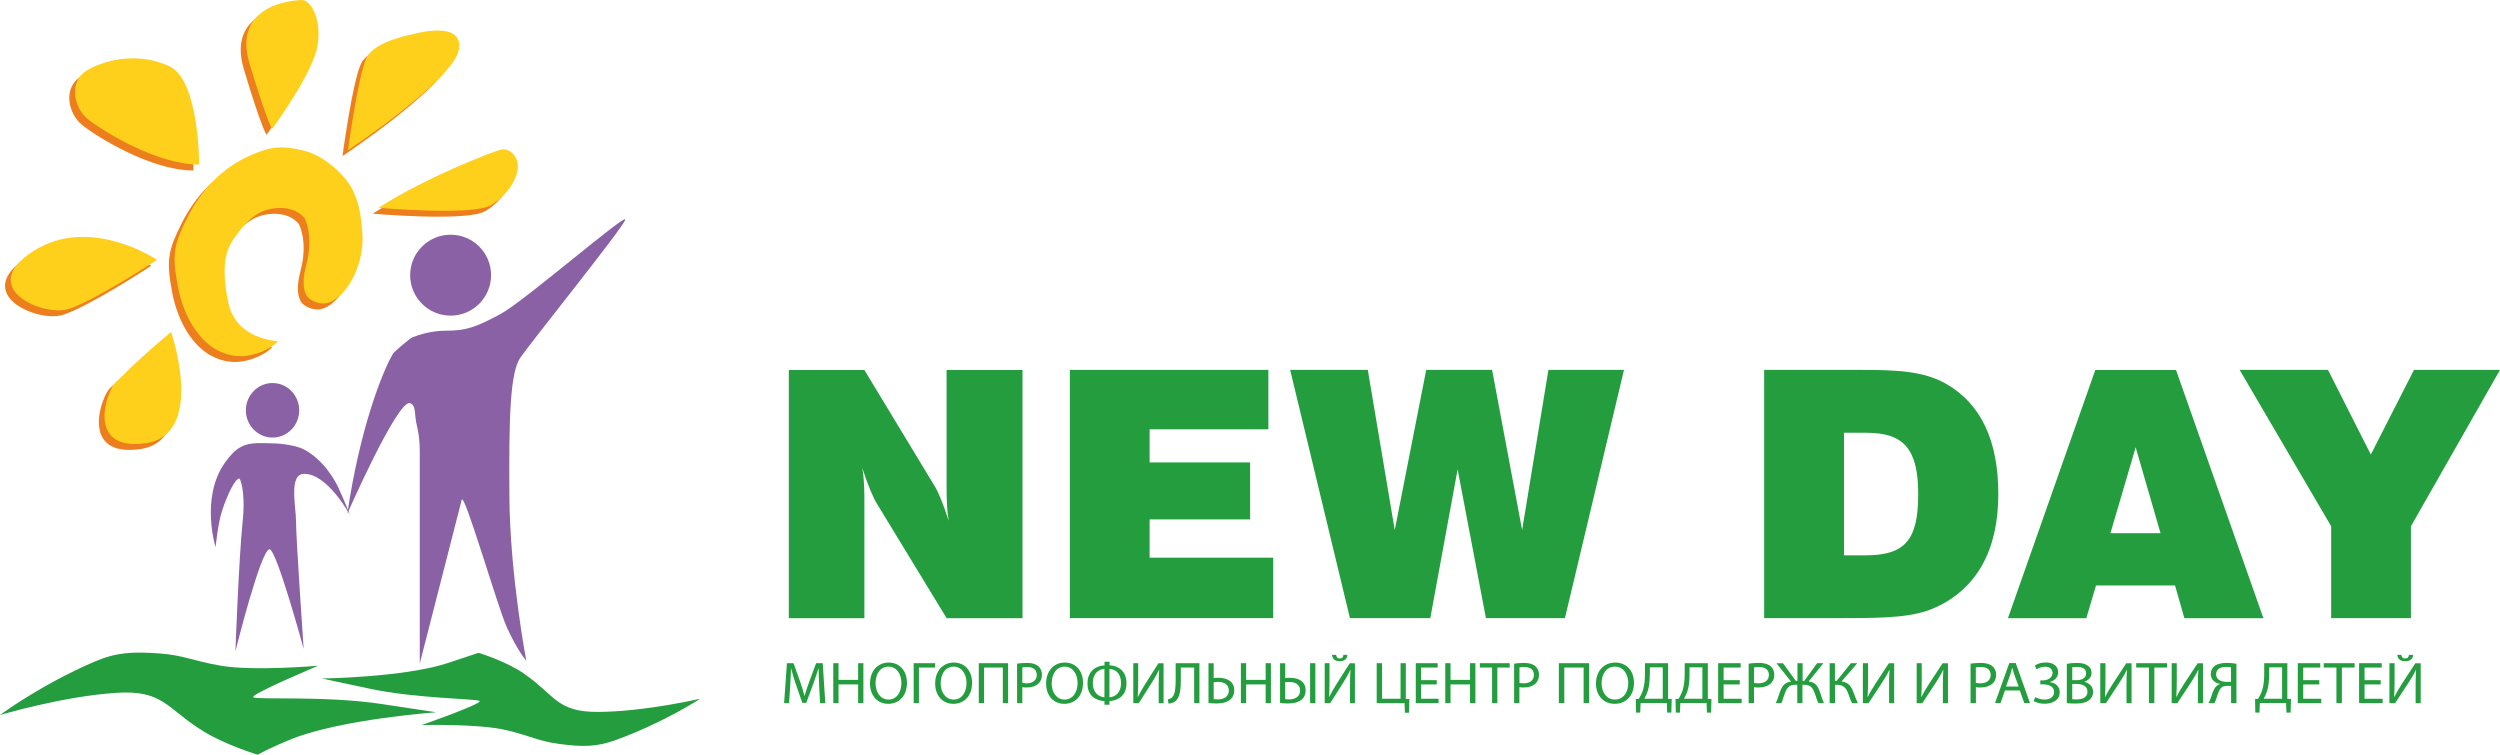 <?xml version="1.0" encoding="UTF-8"?> <!-- Creator: CorelDRAW 2017 --> <svg xmlns="http://www.w3.org/2000/svg" xmlns:xlink="http://www.w3.org/1999/xlink" xml:space="preserve" width="22.183mm" height="6.697mm" style="shape-rendering:geometricPrecision; text-rendering:geometricPrecision; image-rendering:optimizeQuality; fill-rule:evenodd; clip-rule:evenodd" viewBox="0 0 275.57 83.19"> <defs> <style type="text/css"> <![CDATA[ .fil2 {fill:#FECF1B;fill-rule:nonzero} .fil1 {fill:#ED7E1E;fill-rule:nonzero} .fil3 {fill:#8A61A5;fill-rule:nonzero} .fil0 {fill:#249D3F;fill-rule:nonzero} ]]> </style> </defs> <g id="Слой_x0020_1">  <g id="_3057580486192"> <g> <path class="fil0" d="M104.34 68.13l-7.69 -12.63c-0.42,-0.69 -0.99,-2.02 -1.6,-3.92 0.23,1.37 0.23,2.63 0.23,3.73l0 12.83 -8.33 0 0 -27.36 8.33 0 7.69 12.71c0.46,0.72 0.99,2.02 1.6,3.92 -0.19,-1.18 -0.23,-2.43 -0.23,-3.73l0 -12.9 8.37 0 0 27.36 -8.37 0z"></path> <polygon class="fil0" points="117.93,68.13 117.93,40.77 139.81,40.77 139.81,47.32 126.72,47.32 126.72,50.97 137.8,50.97 137.8,57.25 126.72,57.25 126.72,61.47 140.34,61.47 140.34,68.13 "></polygon> <polygon class="fil0" points="172.5,68.13 163.79,68.13 160.67,51.73 157.66,68.13 148.8,68.13 142.21,40.77 150.77,40.77 153.74,58.43 157.21,40.77 164.47,40.77 167.78,58.43 170.68,40.77 179.01,40.77 "></polygon> <path class="fil0" d="M205.73 47.7l-2.47 0 0 13.51 2.36 0c4.34,0 5.82,-1.64 5.82,-6.74 0,-4.95 -1.56,-6.77 -5.71,-6.77zm7.53 19.29c-2.32,1.07 -5.56,1.14 -9.82,1.14l-8.98 0 0 -27.36 10.62 0c3.92,0 6.96,0.11 9.48,1.56 3.81,2.21 5.71,6.24 5.71,12.14 0,6.2 -2.4,10.46 -7,12.52z"></path> <path class="fil0" d="M235.41 49.3l-2.78 9.47 5.52 0 -2.74 -9.47zm5.37 18.84l-1.03 -3.61 -8.71 0 -1.07 3.61 -8.64 0 9.63 -27.36 8.9 0 9.63 27.36 -8.71 0z"></path> <polygon class="fil0" points="265.75,58.01 265.75,68.13 256.96,68.13 256.96,58.01 246.87,40.77 256.61,40.77 261.33,50.1 266.09,40.77 275.57,40.77 "></polygon> <path class="fil0" d="M90.3 75.57c-0.03,-0.61 -0.07,-1.36 -0.07,-1.9l-0.01 0c-0.16,0.51 -0.34,1.06 -0.56,1.67l-0.79 2.13 -0.43 0 -0.73 -2.09c-0.21,-0.63 -0.38,-1.19 -0.51,-1.71l-0.01 0c-0.01,0.55 -0.05,1.28 -0.09,1.94l-0.12 1.89 -0.55 0 0.31 -4.4 0.73 0 0.76 2.13c0.18,0.54 0.33,1.02 0.45,1.48l0.01 0c0.12,-0.44 0.28,-0.93 0.48,-1.48l0.79 -2.13 0.73 0 0.28 4.4 -0.57 0 -0.11 -1.93z"></path> <polygon class="fil0" points="92.43,73.1 92.43,74.94 94.59,74.94 94.59,73.1 95.17,73.1 95.17,77.5 94.59,77.5 94.59,75.44 92.43,75.44 92.43,77.5 91.85,77.5 91.85,73.1 "></polygon> <path class="fil0" d="M96.51 75.32c0,0.95 0.52,1.79 1.43,1.79 0.91,0 1.42,-0.83 1.42,-1.83 0,-0.88 -0.46,-1.8 -1.42,-1.8 -0.96,0 -1.43,0.87 -1.43,1.83zm3.46 -0.06c0,1.51 -0.93,2.32 -2.07,2.32 -1.18,0 -2,-0.91 -2,-2.24 0,-1.4 0.87,-2.31 2.06,-2.31 1.22,0 2.01,0.92 2.01,2.23z"></path> <polygon class="fil0" points="103.08,73.1 103.08,73.58 101.29,73.58 101.29,77.5 100.71,77.5 100.71,73.1 "></polygon> <path class="fil0" d="M103.69 75.32c0,0.95 0.52,1.79 1.43,1.79 0.91,0 1.42,-0.83 1.42,-1.83 0,-0.88 -0.46,-1.8 -1.42,-1.8 -0.96,0 -1.43,0.87 -1.43,1.83zm3.46 -0.06c0,1.51 -0.93,2.32 -2.07,2.32 -1.18,0 -2,-0.91 -2,-2.24 0,-1.4 0.87,-2.31 2.06,-2.31 1.22,0 2.01,0.92 2.01,2.23z"></path> <polygon class="fil0" points="111.12,73.1 111.12,77.5 110.54,77.5 110.54,73.58 108.47,73.58 108.47,77.5 107.89,77.5 107.89,73.1 "></polygon> <path class="fil0" d="M112.69 75.27c0.12,0.03 0.28,0.05 0.47,0.05 0.69,0 1.12,-0.34 1.12,-0.93 0,-0.59 -0.42,-0.87 -1.05,-0.87 -0.25,0 -0.44,0.02 -0.54,0.05l0 1.71zm-0.58 -2.12c0.28,-0.04 0.64,-0.08 1.1,-0.08 0.57,0 0.98,0.13 1.25,0.37 0.24,0.21 0.39,0.53 0.39,0.92 0,0.4 -0.12,0.71 -0.34,0.94 -0.31,0.32 -0.8,0.48 -1.36,0.48 -0.17,0 -0.33,-0.01 -0.46,-0.04l0 1.76 -0.58 0 0 -4.35z"></path> <path class="fil0" d="M115.92 75.32c0,0.95 0.52,1.79 1.43,1.79 0.91,0 1.43,-0.83 1.43,-1.83 0,-0.88 -0.46,-1.8 -1.42,-1.8 -0.96,0 -1.43,0.87 -1.43,1.83zm3.46 -0.06c0,1.51 -0.93,2.32 -2.07,2.32 -1.18,0 -2,-0.91 -2,-2.24 0,-1.4 0.87,-2.31 2.06,-2.31 1.22,0 2.01,0.92 2.01,2.23z"></path> <path class="fil0" d="M122.29 76.86c0.64,-0.05 1.28,-0.48 1.28,-1.56 0,-1.13 -0.65,-1.53 -1.28,-1.57l0 3.13zm-0.55 -3.13c-0.58,0.03 -1.28,0.43 -1.28,1.58 0,1.04 0.63,1.49 1.28,1.55l0 -3.13zm0.56 -0.8l0 0.4c0.93,0.04 1.87,0.59 1.87,1.98 0,1.39 -0.94,1.91 -1.88,1.97l0 0.4 -0.55 0 0 -0.4c-0.93,-0.06 -1.87,-0.55 -1.87,-1.94 0,-1.44 1.02,-1.96 1.88,-2l0 -0.4 0.56 0z"></path> <path class="fil0" d="M125.46 73.1l0 1.85c0,0.69 -0.01,1.27 -0.05,1.86l0.02 0.01c0.22,-0.46 0.5,-0.93 0.82,-1.45l1.44 -2.26 0.57 0 0 4.4 -0.54 0 0 -1.87c0,-0.71 0.01,-1.23 0.05,-1.79l-0.02 -0.01c-0.22,0.48 -0.52,0.99 -0.83,1.47l-1.39 2.19 -0.61 0 0 -4.4 0.54 0z"></path> <path class="fil0" d="M132.21 73.1l0 4.4 -0.58 0 0 -3.92 -1.47 0 0 1.33c0,0.95 -0.05,2.01 -0.67,2.43 -0.17,0.1 -0.43,0.21 -0.69,0.21l-0.07 -0.46c0.18,-0.02 0.36,-0.13 0.47,-0.23 0.36,-0.34 0.39,-1.2 0.39,-1.91l0 -1.85 2.61 0z"></path> <path class="fil0" d="M133.78 77.06c0.13,0.03 0.28,0.03 0.48,0.03 0.64,0 1.19,-0.3 1.19,-0.98 0,-0.69 -0.56,-0.95 -1.2,-0.95 -0.15,0 -0.32,0.01 -0.47,0.03l0 1.87zm0 -3.96l0 1.64c0.13,-0.02 0.4,-0.03 0.55,-0.03 0.91,0 1.72,0.4 1.72,1.37 0,0.41 -0.13,0.72 -0.34,0.94 -0.36,0.38 -0.98,0.52 -1.6,0.52 -0.4,0 -0.71,-0.03 -0.9,-0.05l0 -4.38 0.58 0z"></path> <polygon class="fil0" points="137.36,73.1 137.36,74.94 139.51,74.94 139.51,73.1 140.09,73.1 140.09,77.5 139.51,77.5 139.51,75.44 137.36,75.44 137.36,77.5 136.78,77.5 136.78,73.1 "></polygon> <path class="fil0" d="M144.99 77.5l-0.58 0 0 -4.4 0.58 0 0 4.4zm-3.32 -0.44c0.12,0.03 0.27,0.03 0.46,0.03 0.63,0 1.18,-0.32 1.18,-0.98 0,-0.69 -0.59,-0.94 -1.19,-0.94 -0.21,0 -0.38,0.02 -0.46,0.02l0 1.87zm0 -3.96l0 1.65c0.13,-0.03 0.39,-0.04 0.54,-0.04 0.91,0 1.71,0.4 1.71,1.38 0,0.4 -0.13,0.71 -0.34,0.93 -0.36,0.38 -0.98,0.52 -1.59,0.52 -0.4,0 -0.7,-0.03 -0.89,-0.05l0 -4.38 0.57 0z"></path> <path class="fil0" d="M147.28 72.18c0.03,0.2 0.09,0.4 0.4,0.4 0.3,0 0.38,-0.19 0.4,-0.4l0.44 0c-0.03,0.44 -0.3,0.7 -0.86,0.7 -0.54,0 -0.8,-0.27 -0.83,-0.7l0.44 0zm-0.73 0.92l0 1.85c0,0.69 -0.01,1.27 -0.05,1.86l0.02 0.01c0.22,-0.46 0.49,-0.93 0.82,-1.45l1.44 -2.26 0.57 0 0 4.4 -0.54 0 0 -1.87c0,-0.71 0.01,-1.23 0.05,-1.79l-0.02 -0.01c-0.22,0.48 -0.52,0.99 -0.82,1.47l-1.39 2.19 -0.61 0 0 -4.4 0.54 0z"></path> <polygon class="fil0" points="152.34,73.1 152.34,77.02 154.38,77.02 154.38,73.1 154.96,73.1 154.96,77.04 155.35,77.05 155.31,78.56 154.86,78.56 154.82,77.5 151.75,77.5 151.75,73.1 "></polygon> <polygon class="fil0" points="158.37,75.44 156.64,75.44 156.64,77.02 158.57,77.02 158.57,77.5 156.06,77.5 156.06,73.1 158.47,73.1 158.47,73.58 156.64,73.58 156.64,74.97 158.37,74.97 "></polygon> <polygon class="fil0" points="159.89,73.1 159.89,74.94 162.04,74.94 162.04,73.1 162.63,73.1 162.63,77.5 162.04,77.5 162.04,75.44 159.89,75.44 159.89,77.5 159.31,77.5 159.31,73.1 "></polygon> <polygon class="fil0" points="164.47,73.58 163.12,73.58 163.12,73.1 166.41,73.1 166.41,73.58 165.05,73.58 165.05,77.5 164.47,77.5 "></polygon> <path class="fil0" d="M167.48 75.27c0.12,0.03 0.28,0.05 0.48,0.05 0.69,0 1.12,-0.34 1.12,-0.93 0,-0.59 -0.42,-0.87 -1.05,-0.87 -0.25,0 -0.44,0.02 -0.54,0.05l0 1.71zm-0.58 -2.12c0.28,-0.04 0.64,-0.08 1.1,-0.08 0.57,0 0.98,0.13 1.25,0.37 0.24,0.21 0.39,0.53 0.39,0.92 0,0.4 -0.12,0.71 -0.34,0.94 -0.31,0.32 -0.8,0.48 -1.36,0.48 -0.17,0 -0.33,-0.01 -0.46,-0.04l0 1.76 -0.58 0 0 -4.35z"></path> <polygon class="fil0" points="175.16,73.1 175.16,77.5 174.56,77.5 174.56,73.58 172.43,73.58 172.43,77.5 171.83,77.5 171.83,73.1 "></polygon> <path class="fil0" d="M176.54 75.32c0,0.95 0.53,1.79 1.47,1.79 0.94,0 1.47,-0.83 1.47,-1.83 0,-0.88 -0.48,-1.8 -1.46,-1.8 -0.99,0 -1.48,0.87 -1.48,1.83zm3.57 -0.06c0,1.51 -0.96,2.32 -2.13,2.32 -1.22,0 -2.06,-0.91 -2.06,-2.24 0,-1.4 0.9,-2.31 2.12,-2.31 1.26,0 2.07,0.92 2.07,2.23z"></path> <path class="fil0" d="M181.85 74.4c0,0.7 -0.07,1.3 -0.23,1.79 -0.1,0.31 -0.25,0.6 -0.37,0.83l2.03 0 0 -3.46 -1.42 0 0 0.83zm2.02 -1.3l0 3.93 0.4 0.01 -0.04 1.51 -0.46 0 -0.04 -1.06 -2.89 0 -0.04 1.06 -0.46 0 -0.03 -1.51 0.34 -0.01c0.17,-0.3 0.34,-0.62 0.45,-0.97 0.16,-0.51 0.22,-1.1 0.22,-1.85l0 -1.11 2.57 0z"></path> <path class="fil0" d="M186.23 74.4c0,0.7 -0.07,1.3 -0.23,1.79 -0.1,0.31 -0.25,0.6 -0.38,0.83l2.03 0 0 -3.46 -1.42 0 0 0.83zm2.02 -1.3l0 3.93 0.4 0.01 -0.04 1.51 -0.46 0 -0.04 -1.06 -2.89 0 -0.04 1.06 -0.46 0 -0.03 -1.51 0.34 -0.01c0.17,-0.3 0.34,-0.62 0.45,-0.97 0.16,-0.51 0.22,-1.1 0.22,-1.85l0 -1.11 2.57 0z"></path> <polygon class="fil0" points="191.77,75.44 189.99,75.44 189.99,77.02 191.98,77.02 191.98,77.5 189.39,77.5 189.39,73.1 191.87,73.1 191.87,73.58 189.99,73.58 189.99,74.97 191.77,74.97 "></polygon> <path class="fil0" d="M193.34 75.27c0.13,0.03 0.29,0.05 0.49,0.05 0.72,0 1.15,-0.34 1.15,-0.93 0,-0.59 -0.44,-0.87 -1.08,-0.87 -0.26,0 -0.46,0.02 -0.56,0.05l0 1.71zm-0.59 -2.12c0.29,-0.04 0.66,-0.08 1.14,-0.08 0.59,0 1.01,0.13 1.29,0.37 0.24,0.21 0.4,0.53 0.4,0.92 0,0.4 -0.12,0.71 -0.36,0.94 -0.32,0.32 -0.82,0.48 -1.4,0.48 -0.18,0 -0.34,-0.01 -0.48,-0.04l0 1.76 -0.59 0 0 -4.35z"></path> <path class="fil0" d="M196.53 73.1l1.42 1.95 0.18 0 0 -1.95 0.57 0 0 1.95 0.18 0 1.42 -1.95 0.69 0 -1.63 2.02c0.72,0.06 1.01,0.5 1.24,1.13 0.15,0.42 0.26,0.84 0.45,1.25l-0.61 0c-0.16,-0.29 -0.27,-0.72 -0.38,-1.03 -0.22,-0.6 -0.44,-0.99 -1.18,-0.99l-0.2 0 0 2.02 -0.57 0 0 -2.02 -0.21 0c-0.74,0 -0.96,0.39 -1.18,0.99 -0.12,0.31 -0.22,0.74 -0.37,1.03l-0.61 0c0.2,-0.4 0.31,-0.83 0.46,-1.24 0.23,-0.62 0.52,-1.05 1.23,-1.13l-1.62 -2.02 0.69 0z"></path> <path class="fil0" d="M202.26 73.1l0 1.95 0.19 0 1.57 -1.95 0.71 0 -1.74 2.01c0.76,0.1 1.06,0.54 1.29,1.14 0.18,0.45 0.31,0.85 0.5,1.25l-0.63 0c-0.17,-0.3 -0.29,-0.69 -0.42,-1.04 -0.21,-0.58 -0.5,-0.98 -1.27,-0.98l-0.19 0 0 2.02 -0.59 0 0 -4.4 0.59 0z"></path> <path class="fil0" d="M205.91 73.1l0 1.85c0,0.69 -0.01,1.27 -0.05,1.86l0.02 0.01c0.22,-0.46 0.51,-0.93 0.84,-1.45l1.48 -2.26 0.59 0 0 4.4 -0.56 0 0 -1.87c0,-0.71 0.01,-1.23 0.05,-1.79l-0.02 -0.01c-0.22,0.48 -0.54,0.99 -0.85,1.47l-1.44 2.19 -0.63 0 0 -4.4 0.56 0z"></path> <path class="fil0" d="M211.83 73.1l0 1.85c0,0.69 -0.01,1.27 -0.05,1.86l0.02 0.01c0.22,-0.46 0.51,-0.93 0.84,-1.45l1.49 -2.26 0.59 0 0 4.4 -0.56 0 0 -1.87c0,-0.71 0.01,-1.23 0.05,-1.79l-0.02 -0.01c-0.22,0.48 -0.54,0.99 -0.85,1.47l-1.44 2.19 -0.63 0 0 -4.4 0.56 0z"></path> <path class="fil0" d="M217.79 75.27c0.13,0.03 0.29,0.05 0.49,0.05 0.71,0 1.15,-0.34 1.15,-0.93 0,-0.59 -0.44,-0.87 -1.08,-0.87 -0.26,0 -0.46,0.02 -0.56,0.05l0 1.71zm-0.59 -2.12c0.29,-0.04 0.66,-0.08 1.14,-0.08 0.59,0 1.01,0.13 1.29,0.37 0.24,0.21 0.4,0.53 0.4,0.92 0,0.4 -0.12,0.71 -0.35,0.94 -0.32,0.32 -0.82,0.48 -1.4,0.48 -0.18,0 -0.34,-0.01 -0.48,-0.04l0 1.76 -0.59 0 0 -4.35z"></path> <path class="fil0" d="M222.51 75.67l-0.46 -1.27c-0.1,-0.29 -0.17,-0.55 -0.24,-0.8l-0.01 0c-0.07,0.25 -0.14,0.53 -0.23,0.8l-0.45 1.27 1.39 0zm-1.51 0.44l-0.48 1.38 -0.61 0 1.57 -4.4 0.71 0 1.57 4.4 -0.63 0 -0.49 -1.38 -1.63 0z"></path> <path class="fil0" d="M224.31 73.35c0.31,-0.2 0.71,-0.33 1.21,-0.33 0.8,0 1.35,0.4 1.35,1.08 0,0.54 -0.42,0.96 -0.95,1.08l0 0.01c0.64,0.06 1.12,0.47 1.12,1.1 0,0.91 -0.83,1.28 -1.67,1.28 -0.41,0 -0.84,-0.09 -1.2,-0.29l0.16 -0.44c0.25,0.14 0.65,0.27 1.04,0.27 0.67,0 1.05,-0.35 1.05,-0.83 0,-0.66 -0.66,-0.85 -1.25,-0.85l-0.27 0 0 -0.43 0.27 0c0.61,0 1.08,-0.36 1.08,-0.81 0,-0.45 -0.33,-0.7 -0.82,-0.7 -0.35,0 -0.71,0.14 -0.96,0.29l-0.16 -0.42z"></path> <path class="fil0" d="M228.42 77.07c0.12,0.02 0.29,0.02 0.5,0.02 0.61,0 1.18,-0.21 1.18,-0.85 0,-0.59 -0.54,-0.85 -1.19,-0.85l-0.49 0 0 1.68zm0 -2.1l0.54 0c0.62,0 0.99,-0.32 0.99,-0.74 0,-0.51 -0.4,-0.72 -1,-0.72 -0.27,0 -0.43,0.02 -0.53,0.04l0 1.42zm-0.59 -1.8c0.26,-0.06 0.67,-0.1 1.08,-0.1 0.59,0 0.98,0.1 1.25,0.32 0.24,0.17 0.39,0.43 0.39,0.78 0,0.43 -0.3,0.8 -0.78,0.97l0 0.02c0.43,0.1 0.95,0.44 0.95,1.1 0,0.38 -0.16,0.67 -0.4,0.88 -0.31,0.28 -0.83,0.41 -1.58,0.41 -0.41,0 -0.72,-0.03 -0.92,-0.05l0 -4.32z"></path> <path class="fil0" d="M232.08 73.1l0 1.85c0,0.69 -0.01,1.27 -0.05,1.86l0.02 0.01c0.22,-0.46 0.51,-0.93 0.84,-1.45l1.48 -2.26 0.59 0 0 4.4 -0.56 0 0 -1.87c0,-0.71 0.01,-1.23 0.05,-1.79l-0.02 -0.01c-0.22,0.48 -0.54,0.99 -0.85,1.47l-1.44 2.19 -0.63 0 0 -4.4 0.56 0z"></path> <polygon class="fil0" points="236.87,73.58 235.47,73.58 235.47,73.1 238.87,73.1 238.87,73.58 237.47,73.58 237.47,77.5 236.87,77.5 "></polygon> <path class="fil0" d="M239.94 73.1l0 1.85c0,0.69 -0.01,1.27 -0.05,1.86l0.02 0.01c0.22,-0.46 0.51,-0.93 0.84,-1.45l1.49 -2.26 0.59 0 0 4.4 -0.56 0 0 -1.87c0,-0.71 0.01,-1.23 0.05,-1.79l-0.02 -0.01c-0.22,0.48 -0.54,0.99 -0.85,1.47l-1.44 2.19 -0.63 0 0 -4.4 0.56 0z"></path> <path class="fil0" d="M245.93 73.56c-0.1,-0.03 -0.29,-0.05 -0.57,-0.05 -0.58,0 -1.08,0.21 -1.08,0.82 0,0.53 0.48,0.83 1.14,0.83 0.2,0 0.39,0 0.5,-0.01l0 -1.58zm-2.49 3.93c0.07,-0.12 0.14,-0.25 0.19,-0.4 0.2,-0.5 0.31,-1.11 0.69,-1.47 0.11,-0.1 0.24,-0.18 0.39,-0.23l0 -0.01c-0.57,-0.09 -1.02,-0.48 -1.02,-1.08 0,-0.39 0.17,-0.69 0.42,-0.89 0.28,-0.22 0.74,-0.34 1.31,-0.34 0.39,0 0.8,0.03 1.1,0.09l0 4.34 -0.59 0 0 -1.9 -0.44 0c-0.28,0 -0.49,0.06 -0.65,0.21 -0.32,0.31 -0.44,0.95 -0.6,1.37 -0.05,0.11 -0.09,0.2 -0.15,0.32l-0.64 0z"></path> <path class="fil0" d="M250.12 74.4c0,0.7 -0.07,1.3 -0.23,1.79 -0.1,0.31 -0.24,0.6 -0.37,0.83l2.03 0 0 -3.46 -1.42 0 0 0.83zm2.01 -1.3l0 3.93 0.4 0.01 -0.04 1.51 -0.46 0 -0.04 -1.06 -2.89 0 -0.04 1.06 -0.46 0 -0.03 -1.51 0.34 -0.01c0.17,-0.3 0.34,-0.62 0.45,-0.97 0.16,-0.51 0.22,-1.1 0.22,-1.85l0 -1.11 2.57 0z"></path> <polygon class="fil0" points="255.65,75.44 253.88,75.44 253.88,77.02 255.87,77.02 255.87,77.5 253.28,77.5 253.28,73.1 255.76,73.1 255.76,73.58 253.88,73.58 253.88,74.97 255.65,74.97 "></polygon> <polygon class="fil0" points="257.54,73.58 256.14,73.58 256.14,73.1 259.54,73.1 259.54,73.58 258.14,73.58 258.14,77.5 257.54,77.5 "></polygon> <polygon class="fil0" points="262.42,75.44 260.64,75.44 260.64,77.02 262.63,77.02 262.63,77.5 260.04,77.5 260.04,73.1 262.53,73.1 262.53,73.58 260.64,73.58 260.64,74.97 262.42,74.97 "></polygon> <path class="fil0" d="M264.7 72.18c0.03,0.2 0.1,0.4 0.42,0.4 0.31,0 0.39,-0.19 0.42,-0.4l0.46 0c-0.03,0.44 -0.31,0.7 -0.89,0.7 -0.56,0 -0.82,-0.27 -0.86,-0.7l0.45 0zm-0.75 0.92l0 1.85c0,0.69 -0.01,1.27 -0.05,1.86l0.02 0.01c0.23,-0.46 0.51,-0.93 0.84,-1.45l1.48 -2.26 0.59 0 0 4.4 -0.56 0 0 -1.87c0,-0.71 0.01,-1.23 0.05,-1.79l-0.02 -0.01c-0.22,0.48 -0.54,0.99 -0.85,1.47l-1.44 2.19 -0.63 0 0 -4.4 0.56 0z"></path> </g> <path class="fil0" d="M-0 78.81c0,0 4.43,-3.3 10.37,-5.86 2.41,-1.04 4.21,-1.14 7.13,-0.93 2.78,0.2 3.67,0.81 6.86,1.36 3.61,0.62 10.71,-0 10.71,-0 0,0 -7.6,3.19 -7.15,3.48 0.45,0.29 8.02,-0.18 14.08,0.73l6.06 0.92c0,0 -10.38,0.76 -15.81,2.91 -2.55,1.01 -3.84,1.77 -3.84,1.77 0,0 -3.55,-1.07 -6,-2.59 -4.09,-2.52 -4.38,-4.58 -9.62,-4.23 -5.92,0.39 -12.78,2.44 -12.78,2.44z"></path> <path class="fil0" d="M77.18 77.02c0,0 -4.01,2.63 -9.3,4.55 -2.14,0.78 -3.71,0.77 -6.23,0.43 -2.4,-0.32 -3.14,-0.89 -5.88,-1.53 -3.1,-0.72 -9.29,-0.55 -9.29,-0.55 0,0 6.76,-2.37 6.38,-2.65 -0.37,-0.27 -6.97,-0.26 -12.17,-1.37l-5.21 -1.11c0,0 9.04,-0.12 13.86,-1.7 2.27,-0.75 3.4,-1.13 3.4,-1.13 0,0 3.04,0.9 5.09,2.34 3.42,2.4 3.56,4.2 8.12,4.17 5.15,-0.03 11.21,-1.45 11.21,-1.45z"></path> <path class="fil1" d="M32.96 24.74c0,0 1.03,1.86 0.16,5.14 -0.84,3.17 0.45,3.77 0.45,3.77 0,0 1.2,0.92 2.52,0.15 2.13,-1.25 3.41,-4.67 3.23,-7.3 -0.18,-2.62 -0.49,-3.75 -1.15,-5.06 -0.66,-1.31 -2.9,-3.6 -5.28,-4.19 -2.38,-0.59 -3.64,-0.49 -5.92,0.51 -3.11,1.37 -5.45,3.84 -6.98,6.93 -1.4,2.81 -1.72,3.92 -1,7.59 0.68,3.52 2.45,5.97 4.32,6.95 1.87,0.97 3.5,0.75 4.88,0.19 1.38,-0.56 1.81,-1.18 1.81,-1.18 0,0 -4.56,-0.13 -5.45,-4.17 -0.88,-4.04 -0.31,-5.94 0.69,-7.27 0.92,-1.23 2.08,-2.98 4.47,-3.21 2.39,-0.23 3.25,1.14 3.25,1.14z"></path> <path class="fil1" d="M41.08 23.55c0,0 10.33,0.91 12.39,-0.27 2.06,-1.18 3.39,-3.56 2.88,-5 -0.29,-0.82 -1.08,-1.29 -1.72,-1.15 -0.64,0.13 -7.99,2.89 -13.55,6.42z"></path> <path class="fil1" d="M37.74 17.21c0,0 11.43,-7.61 12.19,-10.98 0.75,-3.37 -4.71,-1.91 -4.86,-1.86 -0.15,0.05 -4.3,0.76 -5.24,2.58 -0.95,1.82 -2.08,10.26 -2.08,10.26z"></path> <path class="fil1" d="M29.38 14.85c0,0 4.62,-6.24 5.03,-9.36 0.41,-3.12 -0.93,-4.79 -1.67,-4.83 -0.74,-0.04 -7.84,0.37 -5.86,6.97 1.98,6.6 2.5,7.23 2.5,7.23z"></path> <path class="fil1" d="M21.32 18.79c0,0 0.03,-9.3 -3.28,-10.84 -3.3,-1.54 -6.88,-0.81 -9.02,0.41 -2.13,1.22 -1.55,4.14 0.04,5.42 1.59,1.28 7.57,5.01 12.25,5.01z"></path> <path class="fil1" d="M16.68 29.29c0,0 -7.39,-4.99 -13.66,-0.95 -6.27,4.04 1.05,7.22 3.86,6.38 2.82,-0.85 9.8,-5.43 9.8,-5.43z"></path> <path class="fil1" d="M18.23 37.24c0,0 3.88,11.36 -2.83,12.27 -6.72,0.91 -4.19,-5.97 -3.23,-6.77 0.96,-0.8 2.25,-2.36 6.07,-5.5z"></path> <path class="fil2" d="M33.59 24.09c0,0 1.03,1.86 0.16,5.14 -0.84,3.17 0.45,3.76 0.45,3.76 0,0 1.2,0.92 2.52,0.15 2.13,-1.25 3.41,-4.67 3.23,-7.29 -0.18,-2.62 -0.49,-3.75 -1.15,-5.06 -0.66,-1.3 -2.9,-3.6 -5.28,-4.18 -2.38,-0.59 -3.64,-0.49 -5.92,0.51 -3.11,1.37 -5.45,3.84 -6.98,6.93 -1.4,2.81 -1.72,3.92 -1,7.59 0.68,3.52 2.45,5.97 4.32,6.95 1.87,0.97 3.5,0.75 4.88,0.19 1.38,-0.56 1.81,-1.18 1.81,-1.18 0,0 -4.56,-0.13 -5.44,-4.17 -0.88,-4.04 -0.31,-5.94 0.69,-7.27 0.92,-1.23 2.08,-2.98 4.47,-3.21 2.39,-0.23 3.25,1.14 3.25,1.14z"></path> <path class="fil2" d="M41.7 22.9c0,0 10.33,0.91 12.39,-0.27 2.06,-1.18 3.39,-3.56 2.88,-5 -0.29,-0.82 -1.08,-1.29 -1.72,-1.15 -0.64,0.13 -7.99,2.89 -13.55,6.43z"></path> <path class="fil2" d="M38.36 16.56c0,0 11.43,-7.61 12.19,-10.98 0.75,-3.37 -4.71,-1.91 -4.86,-1.86 -0.15,0.05 -4.3,0.76 -5.25,2.58 -0.95,1.82 -2.08,10.26 -2.08,10.26z"></path> <path class="fil2" d="M30 14.2c0,0 4.62,-6.24 5.03,-9.36 0.41,-3.13 -0.93,-4.79 -1.67,-4.83 -0.74,-0.04 -7.84,0.37 -5.86,6.97 1.98,6.6 2.5,7.23 2.5,7.23z"></path> <path class="fil2" d="M21.95 18.14c0,0 0.03,-9.3 -3.28,-10.84 -3.3,-1.54 -6.88,-0.81 -9.02,0.41 -2.13,1.22 -1.55,4.14 0.04,5.42 1.59,1.28 7.57,5.01 12.26,5.01z"></path> <path class="fil2" d="M17.31 28.64c0,0 -7.39,-4.99 -13.66,-0.95 -6.27,4.04 1.05,7.22 3.86,6.38 2.82,-0.85 9.8,-5.43 9.8,-5.43z"></path> <path class="fil2" d="M18.86 36.59c0,0 3.88,11.36 -2.84,12.27 -6.71,0.91 -4.19,-5.97 -3.23,-6.77 0.96,-0.8 2.25,-2.36 6.07,-5.5z"></path> <path class="fil3" d="M54.13 30.33c0,2.46 -2,4.46 -4.46,4.46 -2.47,0 -4.46,-2 -4.46,-4.46 0,-2.46 2,-4.46 4.46,-4.46 2.47,0 4.46,2 4.46,4.46z"></path> <path class="fil3" d="M38.26 56.67c0,0 5.58,-12.68 6.93,-12.23 0.72,0.24 0.46,1.25 0.74,2.37 0.23,0.93 0.34,1.89 0.34,2.85l0 23.48c0,0 4.36,-17 4.62,-18.03 0.26,-1.03 3.93,11.71 4.97,14.02 1.22,2.69 2.15,3.69 2.15,3.69 0,0 -1.8,-9.43 -1.86,-18.09 -0.06,-8.66 0.06,-13.66 1.22,-15.33 1.15,-1.67 11.23,-14.21 11.55,-15.17 0.32,-0.96 -11.13,8.98 -13.76,10.39 -2.76,1.47 -3.79,1.83 -6,1.83 -1.62,0 -3.04,0.47 -3.7,0.73 -0.26,0.1 -2,1.57 -2.14,1.81 -1.19,1.99 -3.69,8.39 -5.04,17.69z"></path> <path class="fil3" d="M32.98 45.23c0,1.66 -1.32,3 -2.94,3 -1.62,0 -2.94,-1.35 -2.94,-3 0,-1.66 1.32,-3.01 2.94,-3.01 1.63,0 2.94,1.35 2.94,3.01z"></path> <path class="fil3" d="M28.29 48.84c0.47,-0.02 1.39,0.02 1.86,0.03 0.98,0.02 2.54,0.25 3.32,0.65 2.15,1.12 3.41,3.33 3.85,4.27 0.68,1.48 1.27,3 1.27,3 0,0 -2.45,-4.55 -5.03,-4.56 -1.78,-0.01 -0.93,3.53 -0.93,5.25 0,1.85 0.84,14.03 0.84,14.03 0,0 -2.99,-10.97 -3.76,-10.97 -0.96,0 -3.76,11.24 -3.76,11.24 0,0 0.37,-10.16 0.8,-14.34 0.35,-3.41 -0.33,-4.69 -0.33,-4.69 -0.47,-0.12 -1.37,1.82 -1.93,3.5 -0.46,1.38 -0.73,4.06 -0.73,4.06 0,0 -1.7,-5.45 1.03,-9.31 1.24,-1.75 2.15,-2.09 3.49,-2.15z"></path> </g> </g> </svg> 